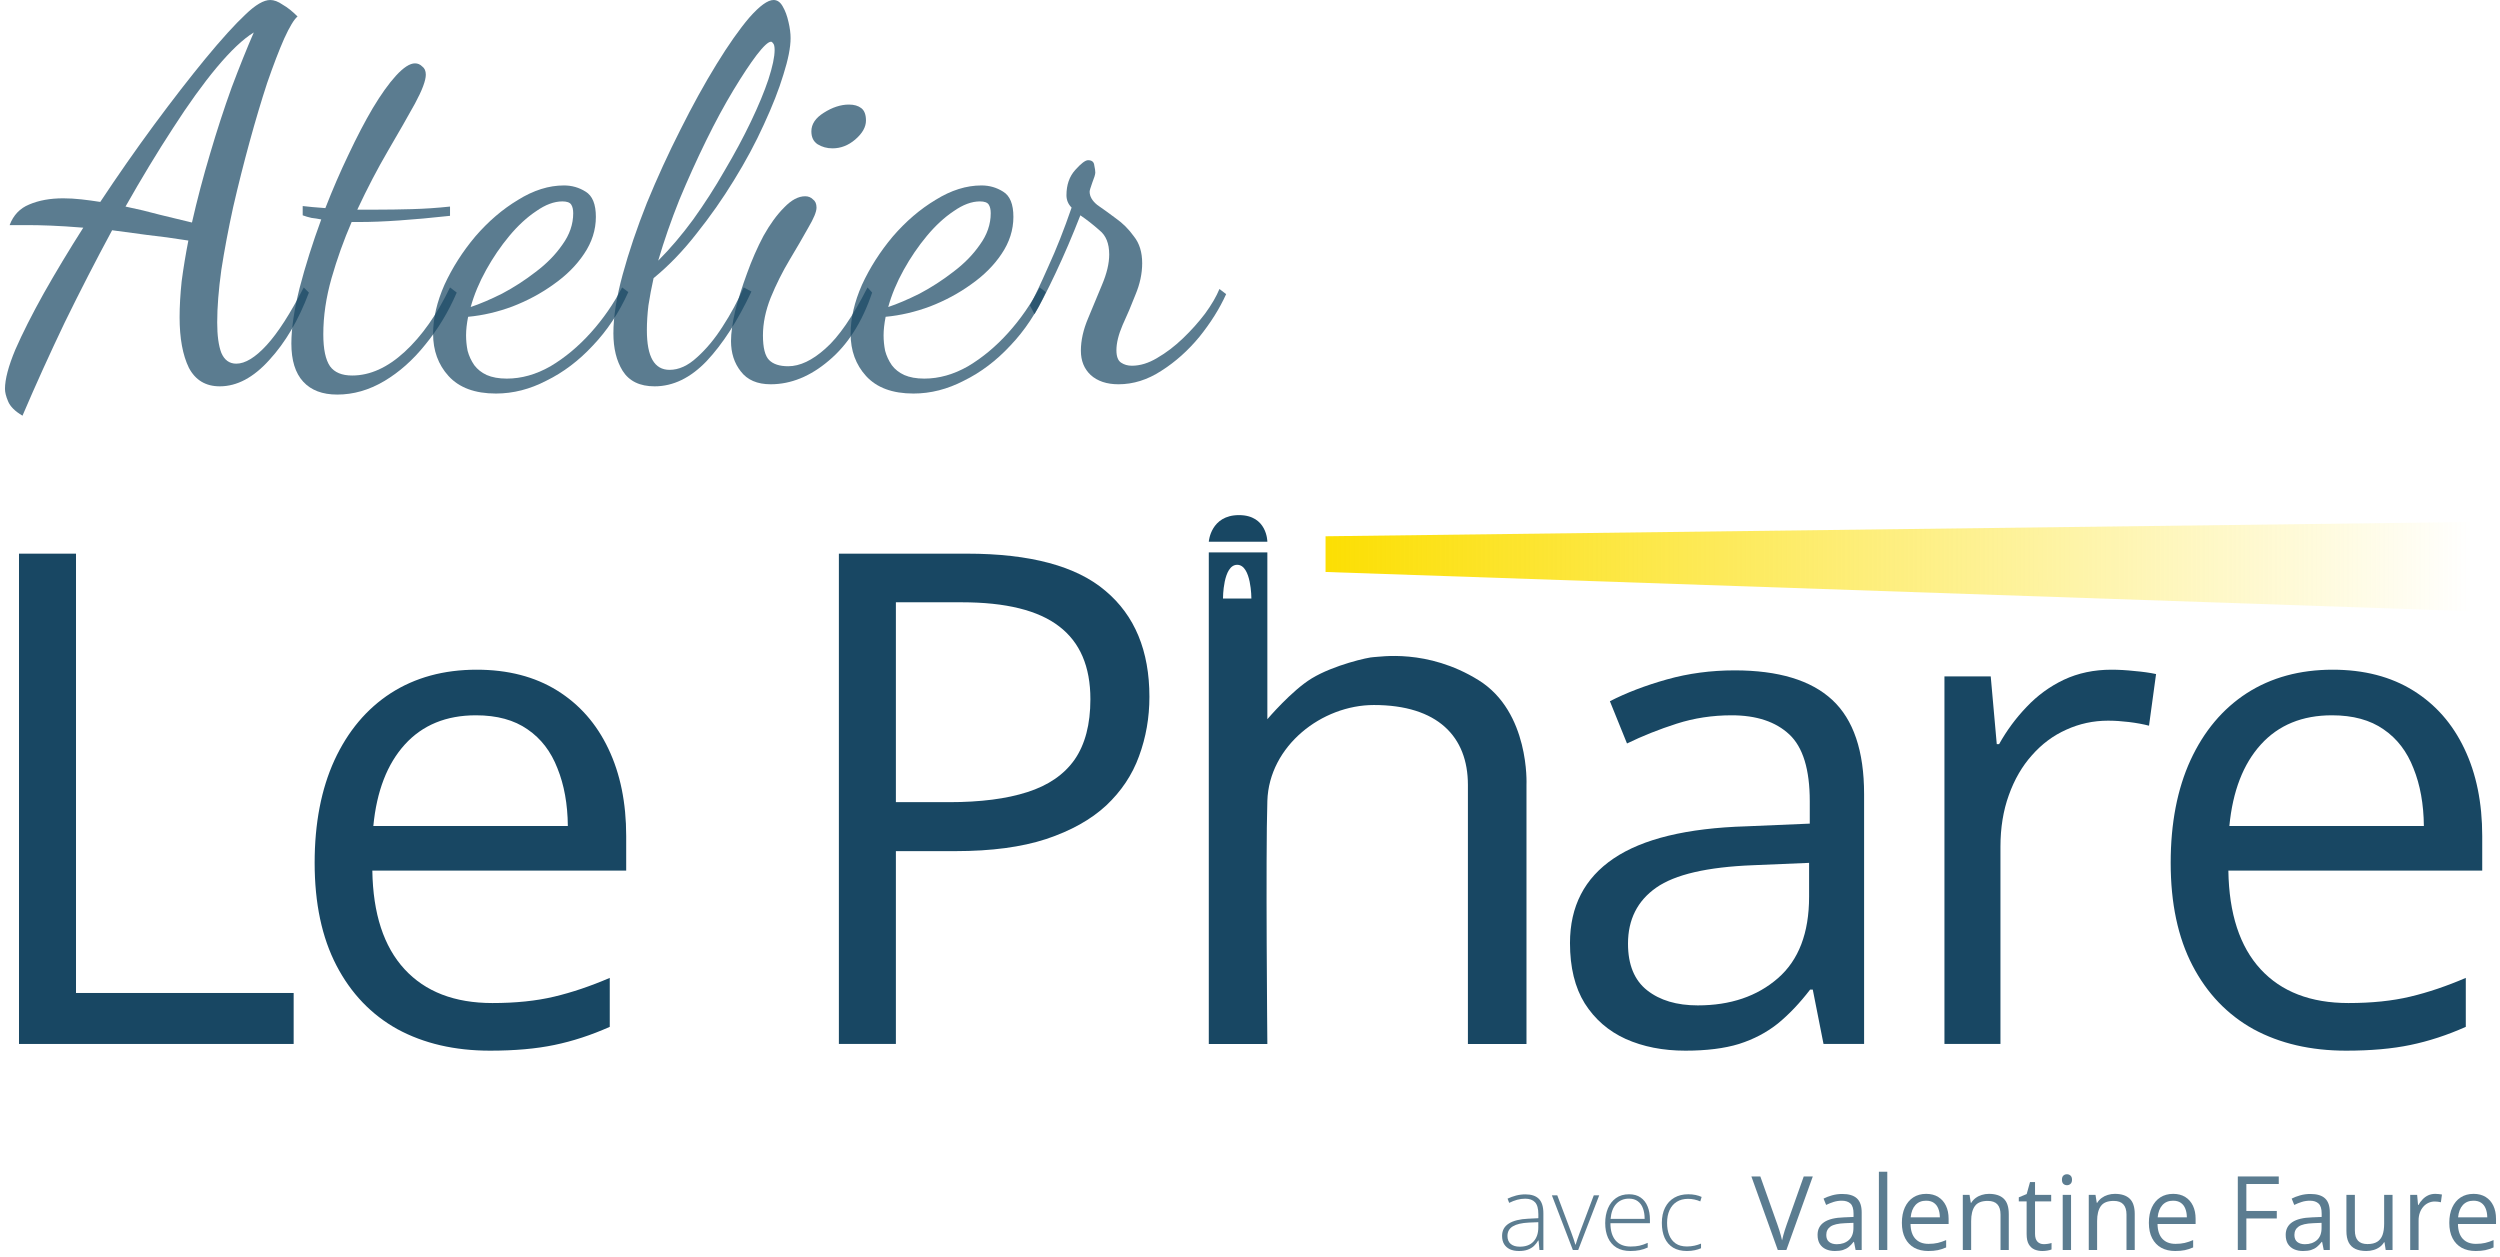 <svg width="364" height="183" viewBox="0 0 364 183" fill="none" xmlns="http://www.w3.org/2000/svg">
<path d="M162.851 55.95C161.151 55.95 159.801 55.5 158.801 54.6C157.851 53.7 157.376 52.525 157.376 51.075C157.376 49.575 157.726 48 158.426 46.35C159.126 44.7 159.801 43.075 160.451 41.475C161.151 39.825 161.501 38.35 161.501 37.05C161.501 35.45 161.026 34.275 160.076 33.525C159.176 32.725 158.251 32 157.301 31.35C156.151 34.3 154.951 37.1 153.701 39.75C152.451 42.4 151.426 44.4 150.626 45.75L149.951 44.475C150.651 43.175 151.551 41.275 152.651 38.775C153.801 36.275 154.926 33.425 156.026 30.225C155.526 29.725 155.276 29.125 155.276 28.425C155.276 26.925 155.701 25.7 156.551 24.75C157.401 23.8 158.026 23.325 158.426 23.325C158.976 23.325 159.276 23.575 159.326 24.075C159.426 24.525 159.476 24.875 159.476 25.125C159.476 25.375 159.326 25.875 159.026 26.625C158.776 27.325 158.651 27.75 158.651 27.9C158.651 28.6 159.026 29.25 159.776 29.85C160.576 30.4 161.476 31.05 162.476 31.8C163.476 32.5 164.351 33.375 165.101 34.425C165.901 35.425 166.301 36.725 166.301 38.325C166.301 39.825 165.976 41.35 165.326 42.9C164.726 44.45 164.101 45.925 163.451 47.325C162.851 48.725 162.551 49.95 162.551 51C162.551 51.9 162.776 52.5 163.226 52.8C163.676 53.1 164.201 53.25 164.801 53.25C166.001 53.25 167.226 52.875 168.476 52.125C169.776 51.375 171.026 50.425 172.226 49.275C173.426 48.125 174.501 46.925 175.451 45.675C176.401 44.375 177.101 43.175 177.551 42.075L178.526 42.825C177.576 44.925 176.276 47 174.626 49.05C172.976 51.05 171.126 52.7 169.076 54C167.076 55.3 165.001 55.95 162.851 55.95Z" fill="#184763" fill-opacity="0.71"/>
<path d="M133 57.3C129.95 57.3 127.65 56.45 126.1 54.75C124.6 53.1 123.85 51.05 123.85 48.6C123.85 46.35 124.4 43.975 125.5 41.475C126.65 38.975 128.15 36.625 130 34.425C131.9 32.225 133.975 30.45 136.225 29.1C138.475 27.7 140.7 27 142.9 27C144.05 27 145.1 27.3 146.05 27.9C147.05 28.5 147.55 29.725 147.55 31.575C147.55 33.475 146.975 35.275 145.825 36.975C144.725 38.625 143.25 40.1 141.4 41.4C139.6 42.7 137.6 43.775 135.4 44.625C133.25 45.425 131.1 45.925 128.95 46.125C128.85 46.625 128.775 47.1 128.725 47.55C128.675 48 128.65 48.425 128.65 48.825C128.65 49.575 128.725 50.325 128.875 51.075C129.075 51.825 129.4 52.525 129.85 53.175C130.3 53.775 130.9 54.25 131.65 54.6C132.45 54.95 133.425 55.125 134.575 55.125C136.725 55.125 138.85 54.525 140.95 53.325C143.05 52.075 145 50.45 146.8 48.45C148.6 46.45 150.125 44.25 151.375 41.85L152.275 42.525C150.925 45.525 149.2 48.125 147.1 50.325C145.05 52.525 142.8 54.225 140.35 55.425C137.95 56.675 135.5 57.3 133 57.3ZM129.325 44.7C130.675 44.25 132.2 43.6 133.9 42.75C135.6 41.85 137.225 40.8 138.775 39.6C140.375 38.4 141.675 37.075 142.675 35.625C143.725 34.175 144.25 32.65 144.25 31.05C144.25 30.5 144.15 30.075 143.95 29.775C143.75 29.475 143.325 29.325 142.675 29.325C141.475 29.325 140.2 29.8 138.85 30.75C137.5 31.65 136.2 32.85 134.95 34.35C133.7 35.85 132.575 37.5 131.575 39.3C130.575 41.1 129.825 42.9 129.325 44.7Z" fill="#184763" fill-opacity="0.71"/>
<path d="M112.21 55.95C110.26 55.95 108.81 55.325 107.86 54.075C106.91 52.875 106.435 51.4 106.435 49.65C106.435 48.5 106.635 47.05 107.035 45.3C107.485 43.55 108.06 41.725 108.76 39.825C109.46 37.875 110.26 36.05 111.16 34.35C112.11 32.65 113.11 31.275 114.16 30.225C115.21 29.125 116.235 28.575 117.235 28.575C117.685 28.575 118.06 28.725 118.36 29.025C118.71 29.275 118.885 29.675 118.885 30.225C118.885 30.825 118.485 31.8 117.685 33.15C116.935 34.5 116.035 36.05 114.985 37.8C113.935 39.55 113.01 41.4 112.21 43.35C111.46 45.25 111.085 47.075 111.085 48.825C111.085 50.625 111.385 51.825 111.985 52.425C112.585 53.025 113.51 53.325 114.76 53.325C116.46 53.325 118.26 52.475 120.16 50.775C122.11 49.075 124.16 46.1 126.31 41.85L126.985 42.6C125.535 46.9 123.435 50.2 120.685 52.5C117.985 54.8 115.16 55.95 112.21 55.95ZM121.21 21.6C120.41 21.6 119.685 21.4 119.035 21C118.435 20.6 118.135 19.975 118.135 19.125C118.135 18.075 118.735 17.175 119.935 16.425C121.185 15.625 122.41 15.225 123.61 15.225C124.36 15.225 124.96 15.4 125.41 15.75C125.86 16.1 126.085 16.7 126.085 17.55C126.085 18.5 125.56 19.425 124.51 20.325C123.51 21.175 122.41 21.6 121.21 21.6Z" fill="#184763" fill-opacity="0.71"/>
<path d="M95.31 56.25C93.16 56.25 91.61 55.5 90.66 54C89.76 52.55 89.31 50.725 89.31 48.525C89.31 46.125 89.76 43.275 90.66 39.975C91.56 36.675 92.735 33.2 94.185 29.55C95.685 25.9 97.31 22.35 99.06 18.9C100.81 15.4 102.56 12.225 104.31 9.375C106.06 6.525 107.66 4.25 109.11 2.55C110.61 0.85 111.785 0 112.635 0C113.185 0 113.635 0.325 113.985 0.975C114.335 1.575 114.61 2.325 114.81 3.225C115.01 4.075 115.11 4.85 115.11 5.55C115.11 6.9 114.76 8.675 114.06 10.875C113.41 13.025 112.46 15.45 111.21 18.15C110.01 20.8 108.56 23.5 106.86 26.25C105.21 28.95 103.385 31.55 101.385 34.05C99.435 36.55 97.36 38.7 95.16 40.5C94.86 41.85 94.61 43.175 94.41 44.475C94.26 45.725 94.185 46.925 94.185 48.075C94.185 50.025 94.46 51.475 95.01 52.425C95.56 53.375 96.385 53.85 97.485 53.85C98.835 53.85 100.16 53.25 101.46 52.05C102.81 50.85 104.06 49.35 105.21 47.55C106.41 45.7 107.435 43.8 108.285 41.85L109.41 42.45C107.41 46.7 105.235 50.075 102.885 52.575C100.535 55.025 98.01 56.25 95.31 56.25ZM95.835 37.95C97.585 36.2 99.285 34.2 100.935 31.95C102.585 29.65 104.11 27.275 105.51 24.825C106.96 22.375 108.235 20 109.335 17.7C110.435 15.4 111.285 13.35 111.885 11.55C112.485 9.7 112.785 8.275 112.785 7.275C112.785 6.775 112.71 6.45 112.56 6.3C112.46 6.15 112.36 6.075 112.26 6.075C111.86 6.075 111.16 6.725 110.16 8.025C109.21 9.275 108.085 10.975 106.785 13.125C105.485 15.275 104.16 17.725 102.81 20.475C101.46 23.225 100.16 26.1 98.91 29.1C97.71 32.1 96.685 35.05 95.835 37.95Z" fill="#184763" fill-opacity="0.71"/>
<path d="M72.209 57.3C69.159 57.3 66.859 56.45 65.309 54.75C63.809 53.1 63.059 51.05 63.059 48.6C63.059 46.35 63.609 43.975 64.709 41.475C65.859 38.975 67.359 36.625 69.209 34.425C71.109 32.225 73.184 30.45 75.434 29.1C77.684 27.7 79.909 27 82.109 27C83.259 27 84.309 27.3 85.259 27.9C86.259 28.5 86.759 29.725 86.759 31.575C86.759 33.475 86.184 35.275 85.034 36.975C83.934 38.625 82.459 40.1 80.609 41.4C78.809 42.7 76.809 43.775 74.609 44.625C72.459 45.425 70.309 45.925 68.159 46.125C68.059 46.625 67.984 47.1 67.934 47.55C67.884 48 67.859 48.425 67.859 48.825C67.859 49.575 67.934 50.325 68.084 51.075C68.284 51.825 68.609 52.525 69.059 53.175C69.509 53.775 70.109 54.25 70.859 54.6C71.659 54.95 72.634 55.125 73.784 55.125C75.934 55.125 78.059 54.525 80.159 53.325C82.259 52.075 84.209 50.45 86.009 48.45C87.809 46.45 89.334 44.25 90.584 41.85L91.484 42.525C90.134 45.525 88.409 48.125 86.309 50.325C84.259 52.525 82.009 54.225 79.559 55.425C77.159 56.675 74.709 57.3 72.209 57.3ZM68.534 44.7C69.884 44.25 71.409 43.6 73.109 42.75C74.809 41.85 76.434 40.8 77.984 39.6C79.584 38.4 80.884 37.075 81.884 35.625C82.934 34.175 83.459 32.65 83.459 31.05C83.459 30.5 83.359 30.075 83.159 29.775C82.959 29.475 82.534 29.325 81.884 29.325C80.684 29.325 79.409 29.8 78.059 30.75C76.709 31.65 75.409 32.85 74.159 34.35C72.909 35.85 71.784 37.5 70.784 39.3C69.784 41.1 69.034 42.9 68.534 44.7Z" fill="#184763" fill-opacity="0.71"/>
<path d="M49.098 57.45C46.948 57.45 45.298 56.825 44.148 55.575C42.998 54.325 42.423 52.475 42.423 50.025C42.423 47.825 42.823 45.125 43.623 41.925C44.473 38.675 45.523 35.35 46.773 31.95C46.273 31.85 45.798 31.775 45.348 31.725C44.898 31.625 44.473 31.5 44.073 31.35V30C44.473 30.05 44.948 30.1 45.498 30.15C46.048 30.2 46.673 30.25 47.373 30.3C48.423 27.6 49.548 25 50.748 22.5C51.948 19.95 53.123 17.7 54.273 15.75C55.473 13.75 56.598 12.175 57.648 11.025C58.748 9.825 59.673 9.225 60.423 9.225C60.823 9.225 61.173 9.375 61.473 9.675C61.823 9.925 61.998 10.325 61.998 10.875C61.998 11.725 61.473 13.125 60.423 15.075C59.373 16.975 58.073 19.25 56.523 21.9C54.973 24.55 53.473 27.425 52.023 30.525C52.473 30.525 52.923 30.525 53.373 30.525C53.873 30.525 54.348 30.525 54.798 30.525C56.448 30.525 58.173 30.5 59.973 30.45C61.823 30.4 63.673 30.275 65.523 30.075V31.425C62.773 31.725 60.298 31.95 58.098 32.1C55.948 32.25 54.023 32.325 52.323 32.325C52.123 32.325 51.923 32.325 51.723 32.325C51.573 32.325 51.398 32.325 51.198 32.325C50.048 34.975 49.073 37.7 48.273 40.5C47.473 43.3 47.073 46.025 47.073 48.675C47.073 50.825 47.398 52.375 48.048 53.325C48.698 54.225 49.773 54.675 51.273 54.675C53.873 54.675 56.423 53.525 58.923 51.225C61.423 48.925 63.623 45.8 65.523 41.85L66.498 42.6C65.298 45.4 63.773 47.925 61.923 50.175C60.123 52.425 58.123 54.2 55.923 55.5C53.723 56.8 51.448 57.45 49.098 57.45Z" fill="#184763" fill-opacity="0.71"/>
<path d="M3.275 60.525C2.175 59.875 1.475 59.175 1.175 58.425C0.875 57.725 0.725 57.125 0.725 56.625C0.725 55.225 1.225 53.325 2.225 50.925C3.275 48.525 4.65 45.8 6.35 42.75C8.1 39.65 10.025 36.45 12.125 33.15C10.275 33 8.7 32.9 7.4 32.85C6.1 32.8 4.975 32.775 4.025 32.775H1.4C1.95 31.325 2.9 30.325 4.25 29.775C5.65 29.175 7.3 28.875 9.2 28.875C10.05 28.875 10.925 28.925 11.825 29.025C12.725 29.125 13.65 29.25 14.6 29.4C17.15 25.55 19.75 21.825 22.4 18.225C25.1 14.575 27.6 11.35 29.9 8.55C32.25 5.7 34.2 3.55 35.75 2.1C37.2 0.7 38.4 0 39.35 0C39.9 0 40.5 0.225 41.15 0.675C41.85 1.075 42.575 1.65 43.325 2.4C42.825 2.8 42.175 3.875 41.375 5.625C40.625 7.325 39.8 9.475 38.9 12.075C38.05 14.675 37.2 17.525 36.35 20.625C35.5 23.725 34.7 26.9 33.95 30.15C33.25 33.35 32.675 36.4 32.225 39.3C31.825 42.2 31.625 44.75 31.625 46.95C31.625 48.85 31.825 50.325 32.225 51.375C32.675 52.425 33.4 52.95 34.4 52.95C35.7 52.95 37.175 52.05 38.825 50.25C40.475 48.45 42.275 45.65 44.225 41.85L44.975 42.6C43.475 46.6 41.55 49.875 39.2 52.425C36.9 54.975 34.5 56.25 32 56.25C29.95 56.25 28.45 55.35 27.5 53.55C26.6 51.7 26.15 49.25 26.15 46.2C26.15 44.6 26.25 42.85 26.45 40.95C26.7 39.05 27.025 37.075 27.425 35.025C25.225 34.675 23.2 34.4 21.35 34.2C19.55 33.95 17.875 33.725 16.325 33.525C13.975 37.875 11.675 42.35 9.425 46.95C7.225 51.55 5.175 56.075 3.275 60.525ZM27.95 32.4C28.7 29.1 29.575 25.775 30.575 22.425C31.575 19.025 32.625 15.8 33.725 12.75C34.875 9.7 35.95 7.025 36.95 4.725C35.4 5.675 33.6 7.375 31.55 9.825C29.55 12.225 27.425 15.175 25.175 18.675C22.925 22.125 20.625 25.925 18.275 30.075C19.975 30.425 21.65 30.825 23.3 31.275C25 31.675 26.55 32.05 27.95 32.4Z" fill="#184763" fill-opacity="0.71"/>
<path d="M245.612 182.146C244.821 182.146 244.152 181.983 243.605 181.656C243.063 181.324 242.653 180.853 242.375 180.242C242.102 179.627 241.965 178.899 241.965 178.06C241.965 177.186 242.124 176.438 242.441 175.818C242.758 175.193 243.205 174.715 243.781 174.383C244.357 174.051 245.034 173.885 245.81 173.885C246.191 173.885 246.545 173.919 246.872 173.987C247.199 174.056 247.495 174.151 247.758 174.273L247.561 174.925C247.287 174.803 246.997 174.71 246.689 174.646C246.381 174.583 246.086 174.551 245.803 174.551C245.148 174.551 244.592 174.695 244.133 174.983C243.679 175.267 243.33 175.672 243.085 176.199C242.846 176.722 242.727 177.339 242.727 178.052C242.727 178.721 242.829 179.314 243.034 179.832C243.239 180.345 243.554 180.75 243.979 181.048C244.404 181.341 244.948 181.487 245.612 181.487C245.998 181.487 246.364 181.448 246.711 181.37C247.062 181.292 247.382 181.192 247.67 181.07V181.744C247.412 181.861 247.111 181.956 246.77 182.029C246.433 182.107 246.047 182.146 245.612 182.146Z" fill="#184763" fill-opacity="0.71"/>
<path d="M237.189 173.885C237.868 173.885 238.432 174.043 238.881 174.361C239.335 174.678 239.672 175.113 239.892 175.665C240.117 176.216 240.229 176.849 240.229 177.562V178.096H234.479C234.479 179.19 234.731 180.03 235.234 180.616C235.742 181.202 236.467 181.495 237.409 181.495C237.902 181.495 238.33 181.456 238.691 181.377C239.057 181.294 239.462 181.155 239.907 180.96V181.641C239.516 181.817 239.125 181.944 238.735 182.022C238.344 182.105 237.895 182.146 237.387 182.146C236.582 182.146 235.905 181.98 235.358 181.648C234.816 181.312 234.406 180.838 234.128 180.228C233.854 179.617 233.718 178.904 233.718 178.089C233.718 177.293 233.85 176.578 234.113 175.943C234.382 175.308 234.772 174.808 235.285 174.441C235.803 174.07 236.438 173.885 237.189 173.885ZM237.182 174.522C236.42 174.522 235.803 174.776 235.329 175.284C234.86 175.787 234.584 176.514 234.501 177.466H239.46C239.46 176.885 239.377 176.373 239.211 175.928C239.045 175.484 238.793 175.14 238.457 174.896C238.125 174.646 237.7 174.522 237.182 174.522Z" fill="#184763" fill-opacity="0.71"/>
<path d="M229.008 182L225.954 174.039H226.738L228.781 179.466C228.908 179.793 229.021 180.108 229.118 180.411C229.221 180.708 229.306 180.979 229.375 181.224H229.411C229.489 180.979 229.577 180.706 229.675 180.403C229.777 180.101 229.89 179.788 230.012 179.466L232.055 174.039H232.846L229.785 182H229.008Z" fill="#184763" fill-opacity="0.71"/>
<path d="M222.102 173.899C222.976 173.899 223.63 174.119 224.064 174.559C224.499 174.998 224.716 175.699 224.716 176.661V182H224.145L224.013 180.608H223.969C223.798 180.906 223.591 181.172 223.347 181.407C223.103 181.636 222.802 181.817 222.446 181.949C222.094 182.081 221.665 182.146 221.157 182.146C220.644 182.146 220.205 182.061 219.838 181.89C219.477 181.719 219.196 181.47 218.996 181.143C218.801 180.816 218.703 180.418 218.703 179.949C218.703 179.158 219.03 178.558 219.685 178.147C220.339 177.732 221.279 177.498 222.504 177.444L223.984 177.371V176.792C223.984 175.977 223.823 175.396 223.5 175.049C223.178 174.703 222.702 174.529 222.072 174.529C221.662 174.529 221.267 174.583 220.886 174.69C220.51 174.793 220.126 174.942 219.736 175.137L219.501 174.522C219.882 174.341 220.29 174.192 220.725 174.075C221.164 173.958 221.623 173.899 222.102 173.899ZM223.977 177.95L222.585 178.008C221.574 178.057 220.805 178.238 220.278 178.55C219.75 178.863 219.487 179.332 219.487 179.957C219.487 180.459 219.643 180.845 219.956 181.114C220.273 181.382 220.712 181.517 221.274 181.517C222.148 181.517 222.814 181.268 223.273 180.77C223.737 180.271 223.972 179.593 223.977 178.733V177.95Z" fill="#184763" fill-opacity="0.71"/>
<path d="M360.154 173.826C360.837 173.826 361.423 173.978 361.912 174.28C362.4 174.583 362.773 175.008 363.032 175.555C363.291 176.097 363.42 176.731 363.42 177.459V178.213H357.876C357.891 179.156 358.125 179.874 358.579 180.367C359.033 180.86 359.673 181.106 360.498 181.106C361.006 181.106 361.455 181.06 361.846 180.967C362.236 180.875 362.642 180.738 363.062 180.557V181.626C362.656 181.807 362.253 181.939 361.853 182.022C361.458 182.105 360.989 182.146 360.447 182.146C359.675 182.146 359.001 181.99 358.425 181.678C357.854 181.36 357.41 180.896 357.092 180.286C356.775 179.676 356.616 178.929 356.616 178.045C356.616 177.181 356.76 176.434 357.048 175.804C357.341 175.169 357.751 174.681 358.279 174.339C358.811 173.997 359.436 173.826 360.154 173.826ZM360.139 174.822C359.49 174.822 358.972 175.035 358.586 175.459C358.201 175.884 357.971 176.478 357.898 177.239H362.146C362.141 176.761 362.065 176.341 361.919 175.979C361.777 175.613 361.56 175.33 361.267 175.13C360.974 174.925 360.598 174.822 360.139 174.822Z" fill="#184763" fill-opacity="0.71"/>
<path d="M354.573 173.826C354.734 173.826 354.902 173.836 355.078 173.855C355.254 173.87 355.41 173.892 355.547 173.921L355.393 175.049C355.261 175.015 355.115 174.988 354.954 174.969C354.792 174.949 354.641 174.939 354.5 174.939C354.177 174.939 353.872 175.005 353.584 175.137C353.301 175.264 353.052 175.45 352.837 175.694C352.622 175.933 352.454 176.224 352.332 176.565C352.209 176.902 352.148 177.278 352.148 177.693V182H350.925V173.973H351.936L352.068 175.452H352.119C352.285 175.154 352.485 174.883 352.72 174.639C352.954 174.39 353.225 174.192 353.533 174.046C353.845 173.899 354.192 173.826 354.573 173.826Z" fill="#184763" fill-opacity="0.71"/>
<path d="M348.354 173.973V182H347.358L347.183 180.872H347.117C346.951 181.15 346.736 181.385 346.472 181.575C346.208 181.766 345.911 181.907 345.579 182C345.251 182.098 344.902 182.146 344.531 182.146C343.896 182.146 343.364 182.044 342.935 181.839C342.505 181.634 342.18 181.316 341.96 180.887C341.746 180.457 341.638 179.905 341.638 179.231V173.973H342.869V179.144C342.869 179.812 343.02 180.313 343.323 180.645C343.625 180.972 344.087 181.136 344.707 181.136C345.303 181.136 345.776 181.023 346.128 180.799C346.484 180.574 346.741 180.245 346.897 179.81C347.053 179.371 347.131 178.833 347.131 178.199V173.973H348.354Z" fill="#184763" fill-opacity="0.71"/>
<path d="M336.394 173.841C337.351 173.841 338.062 174.056 338.525 174.485C338.989 174.915 339.221 175.601 339.221 176.543V182H338.335L338.101 180.813H338.042C337.817 181.106 337.583 181.353 337.339 181.553C337.095 181.749 336.812 181.897 336.489 182C336.172 182.098 335.781 182.146 335.317 182.146C334.829 182.146 334.395 182.061 334.014 181.89C333.638 181.719 333.34 181.46 333.12 181.114C332.905 180.767 332.798 180.328 332.798 179.795C332.798 178.995 333.115 178.379 333.75 177.95C334.385 177.52 335.352 177.286 336.65 177.247L338.035 177.188V176.697C338.035 176.004 337.886 175.518 337.588 175.24C337.29 174.961 336.87 174.822 336.328 174.822C335.908 174.822 335.508 174.883 335.127 175.005C334.746 175.127 334.385 175.271 334.043 175.438L333.669 174.515C334.031 174.329 334.446 174.17 334.915 174.039C335.383 173.907 335.876 173.841 336.394 173.841ZM338.02 178.045L336.797 178.096C335.796 178.135 335.09 178.299 334.68 178.587C334.27 178.875 334.065 179.283 334.065 179.81C334.065 180.269 334.204 180.608 334.482 180.828C334.761 181.048 335.129 181.158 335.588 181.158C336.301 181.158 336.885 180.96 337.339 180.564C337.793 180.169 338.02 179.576 338.02 178.785V178.045Z" fill="#184763" fill-opacity="0.71"/>
<path d="M327.07 182H325.825V171.292H331.787V172.391H327.07V176.316H331.501V177.408H327.07V182Z" fill="#184763" fill-opacity="0.71"/>
<path d="M316.414 173.826C317.097 173.826 317.683 173.978 318.171 174.28C318.66 174.583 319.033 175.008 319.292 175.555C319.551 176.097 319.68 176.731 319.68 177.459V178.213H314.136C314.15 179.156 314.385 179.874 314.839 180.367C315.293 180.86 315.933 181.106 316.758 181.106C317.266 181.106 317.715 181.06 318.105 180.967C318.496 180.875 318.901 180.738 319.321 180.557V181.626C318.916 181.807 318.513 181.939 318.113 182.022C317.717 182.105 317.249 182.146 316.707 182.146C315.935 182.146 315.261 181.99 314.685 181.678C314.114 181.36 313.669 180.896 313.352 180.286C313.035 179.676 312.876 178.929 312.876 178.045C312.876 177.181 313.02 176.434 313.308 175.804C313.601 175.169 314.011 174.681 314.539 174.339C315.071 173.997 315.696 173.826 316.414 173.826ZM316.399 174.822C315.75 174.822 315.232 175.035 314.846 175.459C314.46 175.884 314.231 176.478 314.158 177.239H318.406C318.401 176.761 318.325 176.341 318.179 175.979C318.037 175.613 317.82 175.33 317.527 175.13C317.234 174.925 316.858 174.822 316.399 174.822Z" fill="#184763" fill-opacity="0.71"/>
<path d="M307.925 173.826C308.877 173.826 309.597 174.061 310.085 174.529C310.574 174.993 310.818 175.74 310.818 176.771V182H309.617V176.851C309.617 176.182 309.463 175.682 309.155 175.35C308.853 175.018 308.386 174.852 307.756 174.852C306.868 174.852 306.243 175.103 305.881 175.606C305.52 176.109 305.339 176.839 305.339 177.796V182H304.124V173.973H305.105L305.288 175.13H305.354C305.525 174.847 305.742 174.61 306.006 174.419C306.27 174.224 306.565 174.078 306.892 173.98C307.219 173.877 307.563 173.826 307.925 173.826Z" fill="#184763" fill-opacity="0.71"/>
<path d="M301.545 173.973V182H300.33V173.973H301.545ZM300.952 170.97C301.152 170.97 301.323 171.036 301.465 171.167C301.611 171.294 301.685 171.495 301.685 171.768C301.685 172.037 301.611 172.237 301.465 172.369C301.323 172.5 301.152 172.566 300.952 172.566C300.742 172.566 300.566 172.5 300.425 172.369C300.288 172.237 300.22 172.037 300.22 171.768C300.22 171.495 300.288 171.294 300.425 171.167C300.566 171.036 300.742 170.97 300.952 170.97Z" fill="#184763" fill-opacity="0.71"/>
<path d="M297.576 181.15C297.776 181.15 297.981 181.133 298.191 181.099C298.401 181.065 298.572 181.023 298.704 180.975V181.919C298.562 181.983 298.364 182.037 298.11 182.081C297.861 182.125 297.617 182.146 297.378 182.146C296.953 182.146 296.567 182.073 296.221 181.927C295.874 181.775 295.596 181.521 295.386 181.165C295.181 180.809 295.078 180.315 295.078 179.686V174.925H293.936V174.332L295.085 173.855L295.569 172.112H296.301V173.973H298.652V174.925H296.301V179.649C296.301 180.152 296.416 180.528 296.646 180.777C296.88 181.026 297.19 181.15 297.576 181.15Z" fill="#184763" fill-opacity="0.71"/>
<path d="M289.585 173.826C290.537 173.826 291.257 174.061 291.746 174.529C292.234 174.993 292.478 175.74 292.478 176.771V182H291.277V176.851C291.277 176.182 291.123 175.682 290.815 175.35C290.513 175.018 290.046 174.852 289.417 174.852C288.528 174.852 287.903 175.103 287.542 175.606C287.18 176.109 287 176.839 287 177.796V182H285.784V173.973H286.765L286.948 175.13H287.014C287.185 174.847 287.402 174.61 287.666 174.419C287.93 174.224 288.225 174.078 288.552 173.98C288.879 173.877 289.224 173.826 289.585 173.826Z" fill="#184763" fill-opacity="0.71"/>
<path d="M280.452 173.826C281.135 173.826 281.721 173.978 282.209 174.28C282.698 174.583 283.071 175.008 283.33 175.555C283.589 176.097 283.718 176.731 283.718 177.459V178.213H278.174C278.188 179.156 278.423 179.874 278.877 180.367C279.331 180.86 279.971 181.106 280.796 181.106C281.304 181.106 281.753 181.06 282.144 180.967C282.534 180.875 282.939 180.738 283.359 180.557V181.626C282.954 181.807 282.551 181.939 282.151 182.022C281.755 182.105 281.287 182.146 280.745 182.146C279.973 182.146 279.299 181.99 278.723 181.678C278.152 181.36 277.708 180.896 277.39 180.286C277.073 179.676 276.914 178.929 276.914 178.045C276.914 177.181 277.058 176.434 277.346 175.804C277.639 175.169 278.049 174.681 278.577 174.339C279.109 173.997 279.734 173.826 280.452 173.826ZM280.437 174.822C279.788 174.822 279.27 175.035 278.884 175.459C278.499 175.884 278.269 176.478 278.196 177.239H282.444C282.439 176.761 282.363 176.341 282.217 175.979C282.075 175.613 281.858 175.33 281.565 175.13C281.272 174.925 280.896 174.822 280.437 174.822Z" fill="#184763" fill-opacity="0.71"/>
<path d="M274.79 182H273.567V170.604H274.79V182Z" fill="#184763" fill-opacity="0.71"/>
<path d="M268.235 173.841C269.192 173.841 269.902 174.056 270.366 174.485C270.83 174.915 271.062 175.601 271.062 176.543V182H270.176L269.941 180.813H269.883C269.658 181.106 269.424 181.353 269.18 181.553C268.936 181.749 268.652 181.897 268.33 182C268.013 182.098 267.622 182.146 267.158 182.146C266.67 182.146 266.235 182.061 265.854 181.89C265.479 181.719 265.181 181.46 264.961 181.114C264.746 180.767 264.639 180.328 264.639 179.795C264.639 178.995 264.956 178.379 265.591 177.95C266.226 177.52 267.192 177.286 268.491 177.247L269.875 177.188V176.697C269.875 176.004 269.727 175.518 269.429 175.24C269.131 174.961 268.711 174.822 268.169 174.822C267.749 174.822 267.349 174.883 266.968 175.005C266.587 175.127 266.226 175.271 265.884 175.438L265.51 174.515C265.872 174.329 266.287 174.17 266.755 174.039C267.224 173.907 267.717 173.841 268.235 173.841ZM269.861 178.045L268.638 178.096C267.637 178.135 266.931 178.299 266.521 178.587C266.111 178.875 265.906 179.283 265.906 179.81C265.906 180.269 266.045 180.608 266.323 180.828C266.602 181.048 266.97 181.158 267.429 181.158C268.142 181.158 268.726 180.96 269.18 180.564C269.634 180.169 269.861 179.576 269.861 178.785V178.045Z" fill="#184763" fill-opacity="0.71"/>
<path d="M263.943 171.292L260.098 182H258.845L255 171.292H256.304L258.809 178.345C258.911 178.628 259.001 178.899 259.08 179.158C259.163 179.417 259.236 179.666 259.299 179.905C259.363 180.145 259.419 180.376 259.468 180.601C259.517 180.376 259.573 180.145 259.636 179.905C259.7 179.661 259.773 179.41 259.856 179.151C259.939 178.887 260.032 178.611 260.134 178.323L262.625 171.292H263.943Z" fill="#184763" fill-opacity="0.71"/>
<path d="M140.793 80.613C150.005 80.613 156.727 82.42 160.959 86.033C165.223 89.614 167.355 94.757 167.355 101.463C167.355 104.49 166.851 107.371 165.842 110.105C164.865 112.807 163.27 115.2 161.057 117.283C158.843 119.334 155.93 120.962 152.316 122.166C148.736 123.338 144.341 123.924 139.133 123.924H130.441V152H122.141V80.613H140.793ZM140.012 87.693H130.441V116.795H138.205C142.762 116.795 146.555 116.307 149.582 115.33C152.642 114.354 154.937 112.775 156.467 110.594C157.997 108.38 158.762 105.451 158.762 101.805C158.762 97.052 157.248 93.52 154.221 91.209C151.193 88.865 146.457 87.693 140.012 87.693Z" fill="#184763"/>
<path d="M69.397 97.508C73.954 97.508 77.86 98.517 81.115 100.535C84.37 102.553 86.861 105.385 88.586 109.031C90.311 112.645 91.174 116.876 91.174 121.727V126.756H54.211C54.309 133.038 55.871 137.824 58.898 141.111C61.926 144.399 66.19 146.043 71.691 146.043C75.077 146.043 78.072 145.734 80.676 145.115C83.28 144.497 85.982 143.585 88.781 142.381V149.51C86.079 150.714 83.394 151.593 80.725 152.146C78.088 152.7 74.963 152.977 71.35 152.977C66.206 152.977 61.714 151.935 57.873 149.852C54.065 147.736 51.102 144.643 48.986 140.574C46.87 136.505 45.812 131.525 45.812 125.633C45.812 119.871 46.773 114.891 48.693 110.691C50.647 106.46 53.381 103.204 56.897 100.926C60.445 98.647 64.611 97.508 69.397 97.508ZM69.299 104.148C64.969 104.148 61.519 105.564 58.947 108.396C56.376 111.229 54.846 115.184 54.357 120.262H82.678C82.645 117.072 82.141 114.272 81.164 111.863C80.22 109.422 78.772 107.534 76.818 106.199C74.865 104.832 72.359 104.148 69.299 104.148Z" fill="#184763"/>
<path d="M2.766 152V80.613H11.066V144.578H42.756V152H2.766Z" fill="#184763"/>
<path d="M339.635 97.508C344.192 97.508 348.098 98.517 351.354 100.535C354.609 102.553 357.099 105.385 358.824 109.031C360.549 112.645 361.412 116.876 361.412 121.727V126.756H324.449C324.547 133.038 326.109 137.824 329.137 141.111C332.164 144.399 336.428 146.043 341.93 146.043C345.315 146.043 348.31 145.734 350.914 145.115C353.518 144.497 356.22 143.585 359.02 142.381V149.51C356.318 150.714 353.632 151.593 350.963 152.146C348.326 152.7 345.201 152.977 341.588 152.977C336.445 152.977 331.952 151.935 328.111 149.852C324.303 147.736 321.34 144.643 319.225 140.574C317.109 136.505 316.051 131.525 316.051 125.633C316.051 119.871 317.011 114.891 318.932 110.691C320.885 106.46 323.619 103.204 327.135 100.926C330.683 98.647 334.85 97.508 339.635 97.508ZM339.537 104.148C335.208 104.148 331.757 105.564 329.186 108.396C326.614 111.229 325.084 115.184 324.596 120.262H352.916C352.883 117.072 352.379 114.272 351.402 111.863C350.458 109.422 349.01 107.534 347.057 106.199C345.104 104.832 342.597 104.148 339.537 104.148Z" fill="#184763"/>
<path d="M307.428 97.508C308.502 97.508 309.625 97.573 310.797 97.703C311.969 97.801 313.01 97.947 313.922 98.143L312.896 105.662C312.018 105.434 311.041 105.255 309.967 105.125C308.893 104.995 307.883 104.93 306.939 104.93C304.791 104.93 302.757 105.369 300.836 106.248C298.948 107.094 297.288 108.331 295.855 109.959C294.423 111.554 293.3 113.491 292.486 115.77C291.673 118.016 291.266 120.522 291.266 123.289V152H283.111V98.484H289.85L290.729 108.348H291.07C292.177 106.362 293.512 104.555 295.074 102.928C296.637 101.268 298.443 99.949 300.494 98.973C302.577 97.996 304.889 97.508 307.428 97.508Z" fill="#184763"/>
<path d="M252.564 97.606C258.945 97.606 263.681 99.038 266.773 101.902C269.866 104.767 271.412 109.34 271.412 115.623V152H265.504L263.941 144.09H263.551C262.053 146.043 260.491 147.687 258.863 149.021C257.236 150.324 255.348 151.316 253.199 152C251.083 152.651 248.479 152.977 245.387 152.977C242.132 152.977 239.234 152.407 236.695 151.268C234.189 150.128 232.203 148.403 230.738 146.092C229.306 143.781 228.59 140.851 228.59 137.303C228.59 131.964 230.706 127.863 234.938 124.998C239.169 122.133 245.615 120.571 254.273 120.311L263.502 119.92V116.648C263.502 112.026 262.509 108.787 260.523 106.932C258.538 105.076 255.738 104.148 252.125 104.148C249.326 104.148 246.656 104.555 244.117 105.369C241.578 106.183 239.169 107.143 236.891 108.25L234.4 102.098C236.809 100.861 239.576 99.803 242.701 98.924C245.826 98.045 249.114 97.606 252.564 97.606ZM263.404 125.633L255.25 125.975C248.577 126.235 243.873 127.326 241.139 129.246C238.404 131.167 237.037 133.885 237.037 137.4C237.037 140.46 237.965 142.723 239.82 144.188C241.676 145.652 244.133 146.385 247.193 146.385C251.946 146.385 255.836 145.066 258.863 142.43C261.891 139.793 263.404 135.838 263.404 130.564V125.633Z" fill="#184763"/>
<path d="M184.527 104.717C184.553 104.686 188.069 100.547 190.988 98.773C194.179 96.835 199.257 95.673 200.032 95.673C200.808 95.673 207.785 94.381 215.278 99.032C222.756 103.674 222.258 114.233 222.256 114.278V152.007H213.728V114.278C213.727 107.262 209.335 102.65 200.032 102.65C192.464 102.65 184.786 108.594 184.527 116.604C184.269 124.616 184.527 152.007 184.527 152.007H176V80.427H184.527V104.717ZM180.135 82.235C178.054 82.235 178.067 87.145 178.067 87.145H182.202C182.202 87.145 182.215 82.236 180.135 82.235ZM180.393 75C184.511 75 184.527 78.846 184.527 78.876H176C176.002 78.846 176.275 75 180.393 75Z" fill="#184763"/>
<path d="M360 89L193 83.28V78.08L360 76V89Z" fill="url(#paint0_linear_12_65)"/>
<defs>
<linearGradient id="paint0_linear_12_65" x1="193" y1="82.5" x2="360" y2="82.5" gradientUnits="userSpaceOnUse">
<stop stop-color="#FCDF03"/>
<stop offset="1" stop-color="#FCDF03" stop-opacity="0"/>
</linearGradient>
</defs>
</svg>
